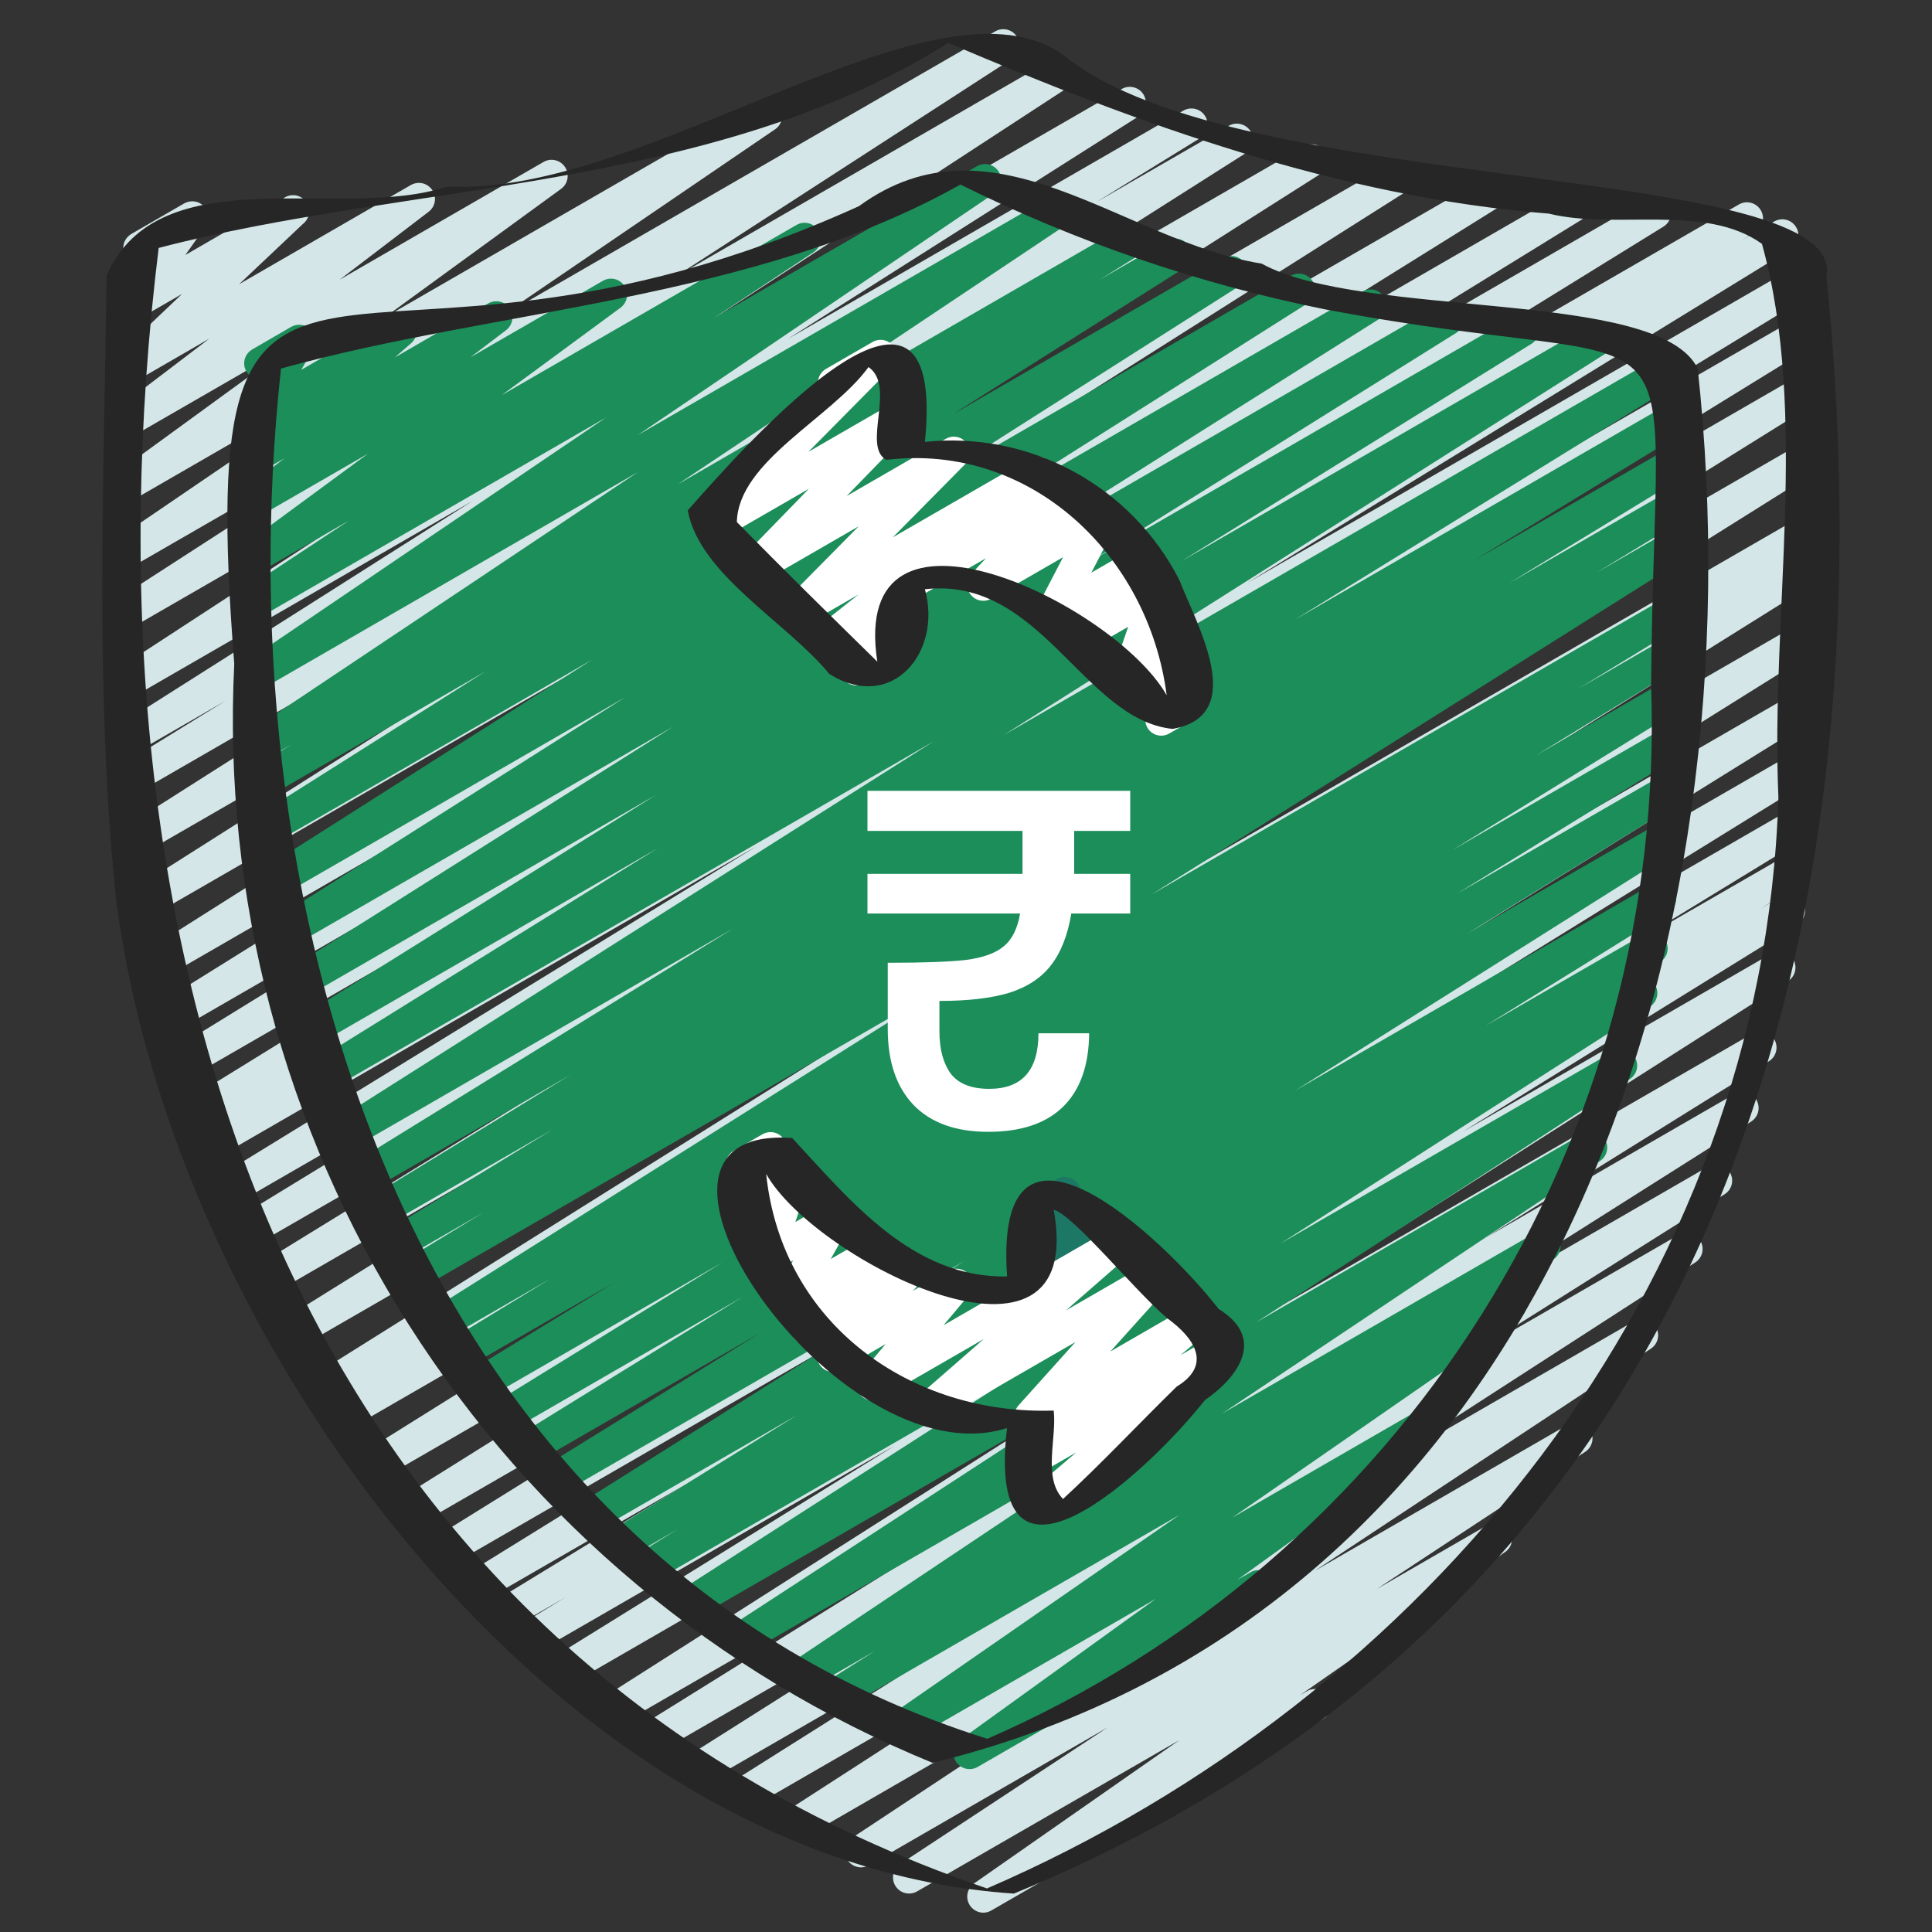 <svg width="48" height="48" viewBox="0 0 48 48" fill="none" xmlns="http://www.w3.org/2000/svg">
<rect x="0" y="0" width="48" height="48" fill="#333333" stroke="none"/>
<path d="M24.43 47.52C24.345 47.52 24.262 47.493 24.194 47.442C24.125 47.392 24.075 47.321 24.049 47.24C24.023 47.159 24.024 47.072 24.052 46.991C24.079 46.91 24.132 46.841 24.202 46.792L29.301 43.233L22.782 46.993C22.692 47.044 22.586 47.057 22.486 47.032C22.386 47.006 22.3 46.942 22.246 46.855C22.192 46.767 22.174 46.662 22.195 46.561C22.217 46.46 22.276 46.371 22.362 46.313L27.525 42.914L21.586 46.343C21.496 46.394 21.39 46.407 21.291 46.381C21.191 46.355 21.105 46.292 21.051 46.204C20.997 46.117 20.978 46.011 21 45.91C21.021 45.81 21.081 45.721 21.166 45.663L29.517 40.143L20.142 45.559C20.052 45.609 19.946 45.623 19.846 45.597C19.746 45.571 19.66 45.507 19.606 45.419C19.552 45.331 19.535 45.225 19.557 45.124C19.579 45.023 19.639 44.935 19.725 44.877L28.219 39.391L18.807 44.825C18.717 44.874 18.611 44.887 18.511 44.861C18.411 44.834 18.326 44.77 18.272 44.681C18.219 44.593 18.202 44.487 18.224 44.387C18.247 44.286 18.308 44.198 18.394 44.141L24.99 39.981L17.71 44.183C17.62 44.235 17.513 44.249 17.412 44.223C17.311 44.197 17.224 44.132 17.17 44.043C17.116 43.954 17.099 43.847 17.122 43.745C17.146 43.644 17.208 43.556 17.296 43.499L26.403 37.739L16.546 43.43C16.455 43.483 16.347 43.497 16.246 43.471C16.144 43.445 16.057 43.38 16.003 43.29C15.949 43.2 15.932 43.093 15.957 42.991C15.981 42.889 16.045 42.8 16.134 42.745L23.158 38.371L15.578 42.747C15.488 42.802 15.379 42.819 15.276 42.794C15.173 42.769 15.084 42.703 15.029 42.613C14.974 42.522 14.957 42.413 14.982 42.31C15.007 42.207 15.072 42.118 15.163 42.063L28.485 33.579L14.32 41.76C14.229 41.808 14.124 41.82 14.025 41.793C13.926 41.765 13.841 41.701 13.788 41.613C13.736 41.524 13.719 41.419 13.741 41.319C13.764 41.219 13.824 41.131 13.91 41.074L22.24 35.911L13.433 40.995C13.342 41.047 13.234 41.061 13.132 41.034C13.031 41.008 12.944 40.942 12.891 40.852C12.837 40.761 12.821 40.654 12.846 40.552C12.871 40.45 12.935 40.362 13.025 40.307L14.065 39.676L12.8 40.406C12.709 40.461 12.6 40.476 12.497 40.45C12.394 40.424 12.306 40.358 12.252 40.267C12.197 40.175 12.182 40.066 12.208 39.964C12.234 39.861 12.3 39.773 12.391 39.718L17.061 36.865L12.108 39.725C12.017 39.773 11.912 39.785 11.813 39.757C11.714 39.73 11.629 39.666 11.576 39.577C11.524 39.489 11.507 39.384 11.529 39.284C11.552 39.184 11.612 39.096 11.698 39.039L22.207 32.536L11.275 38.847C11.184 38.902 11.075 38.918 10.972 38.892C10.869 38.866 10.781 38.801 10.726 38.709C10.672 38.618 10.656 38.51 10.682 38.407C10.707 38.304 10.773 38.215 10.864 38.161L23.414 30.367L10.422 37.868C10.331 37.917 10.225 37.929 10.126 37.902C10.027 37.875 9.941 37.811 9.888 37.722C9.835 37.634 9.818 37.529 9.841 37.428C9.863 37.328 9.924 37.24 10.01 37.183L25.43 27.535L9.52 36.72C9.429 36.769 9.324 36.781 9.224 36.754C9.125 36.727 9.04 36.663 8.987 36.574C8.934 36.486 8.917 36.381 8.939 36.281C8.962 36.18 9.022 36.092 9.108 36.035L25.322 25.896L8.653 35.52C8.562 35.567 8.457 35.577 8.359 35.548C8.261 35.52 8.177 35.455 8.125 35.367C8.074 35.279 8.057 35.175 8.08 35.075C8.103 34.976 8.162 34.889 8.247 34.832L8.266 34.819L8.21 34.852C8.119 34.903 8.012 34.916 7.912 34.89C7.811 34.863 7.725 34.798 7.672 34.709C7.618 34.62 7.601 34.514 7.624 34.413C7.648 34.312 7.71 34.224 7.797 34.167L25.895 22.822L7.396 33.502C7.305 33.555 7.197 33.569 7.096 33.543C6.994 33.517 6.907 33.452 6.853 33.362C6.799 33.272 6.783 33.164 6.807 33.063C6.832 32.961 6.895 32.872 6.984 32.817L24.299 22.031L6.694 32.195C6.603 32.244 6.497 32.257 6.397 32.229C6.297 32.202 6.212 32.137 6.159 32.048C6.107 31.96 6.09 31.854 6.113 31.754C6.136 31.653 6.198 31.565 6.284 31.509L20.4 22.822L6.144 31.05C6.053 31.105 5.944 31.12 5.841 31.094C5.738 31.068 5.65 31.002 5.596 30.911C5.541 30.82 5.526 30.71 5.552 30.608C5.578 30.505 5.644 30.417 5.735 30.362L17.022 23.467L5.692 30.009C5.601 30.059 5.494 30.072 5.394 30.045C5.294 30.018 5.208 29.953 5.155 29.863C5.102 29.774 5.085 29.667 5.109 29.566C5.133 29.465 5.196 29.378 5.283 29.322L18.793 21.028L5.245 28.85C5.2 28.877 5.149 28.895 5.097 28.902C5.045 28.909 4.992 28.906 4.941 28.893C4.839 28.866 4.751 28.8 4.697 28.709C4.643 28.617 4.628 28.508 4.654 28.405C4.681 28.303 4.747 28.215 4.838 28.161L5.225 27.929L4.974 28.073C4.882 28.128 4.773 28.144 4.671 28.118C4.568 28.092 4.479 28.026 4.425 27.935C4.37 27.844 4.354 27.735 4.38 27.632C4.406 27.529 4.472 27.441 4.563 27.386L17.76 19.239L4.59 26.839C4.499 26.894 4.39 26.91 4.287 26.884C4.184 26.858 4.096 26.792 4.042 26.701C3.987 26.61 3.971 26.501 3.997 26.398C4.023 26.295 4.089 26.206 4.18 26.152L15.156 19.388L4.286 25.669C4.195 25.719 4.088 25.732 3.988 25.705C3.888 25.678 3.803 25.613 3.75 25.524C3.696 25.435 3.68 25.329 3.703 25.229C3.726 25.128 3.788 25.04 3.874 24.983L16.458 17.143L3.994 24.341C3.904 24.396 3.795 24.412 3.692 24.387C3.589 24.361 3.5 24.296 3.445 24.205C3.39 24.114 3.374 24.006 3.399 23.902C3.425 23.799 3.49 23.711 3.581 23.656L17.83 14.64L3.729 22.78C3.638 22.83 3.532 22.843 3.432 22.816C3.333 22.789 3.247 22.725 3.194 22.636C3.14 22.548 3.123 22.442 3.146 22.342C3.168 22.241 3.229 22.153 3.315 22.096L16.298 13.856L3.546 21.216C3.455 21.267 3.349 21.28 3.249 21.254C3.148 21.227 3.062 21.163 3.009 21.075C2.955 20.986 2.937 20.88 2.96 20.779C2.983 20.678 3.044 20.59 3.13 20.533L14.65 13.21L3.45 19.677C3.359 19.732 3.25 19.748 3.147 19.722C3.045 19.696 2.956 19.63 2.902 19.539C2.848 19.448 2.832 19.339 2.858 19.236C2.884 19.133 2.95 19.045 3.041 18.99L5.617 17.403L3.427 18.667C3.337 18.717 3.231 18.73 3.131 18.703C3.031 18.676 2.946 18.612 2.892 18.524C2.839 18.435 2.822 18.33 2.844 18.229C2.867 18.128 2.928 18.04 3.014 17.983L11.734 12.451L3.424 17.248C3.334 17.3 3.227 17.316 3.125 17.29C3.024 17.265 2.937 17.2 2.882 17.111C2.827 17.022 2.81 16.916 2.833 16.814C2.856 16.712 2.918 16.623 3.006 16.566L13.821 9.511L3.421 15.511C3.33 15.563 3.224 15.577 3.123 15.551C3.022 15.525 2.936 15.461 2.882 15.372C2.827 15.283 2.81 15.177 2.833 15.076C2.856 14.974 2.917 14.886 3.004 14.829L11.466 9.36L3.424 14C3.334 14.05 3.229 14.064 3.129 14.039C3.03 14.014 2.944 13.951 2.889 13.864C2.835 13.777 2.815 13.672 2.836 13.572C2.856 13.471 2.915 13.382 2.999 13.323L9.959 8.581L3.424 12.353C3.335 12.405 3.23 12.42 3.13 12.396C3.03 12.373 2.943 12.312 2.887 12.226C2.831 12.139 2.81 12.035 2.829 11.934C2.848 11.833 2.905 11.743 2.988 11.683L7.383 8.483L3.424 10.766C3.336 10.815 3.233 10.829 3.135 10.805C3.038 10.781 2.952 10.722 2.897 10.638C2.841 10.554 2.819 10.453 2.835 10.354C2.851 10.254 2.903 10.165 2.982 10.102L5.2 8.414L3.424 9.44C3.339 9.493 3.237 9.511 3.138 9.493C3.04 9.474 2.952 9.419 2.892 9.338C2.833 9.258 2.805 9.158 2.816 9.058C2.826 8.958 2.874 8.866 2.949 8.8L4.522 7.304L3.424 7.938C3.345 7.984 3.252 8.002 3.162 7.988C3.072 7.974 2.989 7.929 2.927 7.862C2.866 7.794 2.829 7.707 2.824 7.616C2.818 7.525 2.844 7.434 2.898 7.36L3.465 6.56H3.461C3.373 6.56 3.288 6.53 3.218 6.477C3.149 6.423 3.099 6.348 3.076 6.264C3.053 6.179 3.059 6.089 3.092 6.008C3.126 5.926 3.185 5.859 3.261 5.814L4.576 5.054C4.655 5.009 4.747 4.992 4.837 5.006C4.928 5.02 5.01 5.064 5.072 5.131C5.133 5.199 5.17 5.285 5.175 5.376C5.181 5.467 5.155 5.558 5.102 5.632L4.606 6.334L7.04 4.929C7.125 4.865 7.232 4.838 7.337 4.853C7.442 4.868 7.536 4.924 7.6 5.009C7.664 5.094 7.691 5.2 7.676 5.305C7.661 5.41 7.605 5.505 7.52 5.569L5.941 7.061L10.213 4.594C10.301 4.546 10.404 4.532 10.502 4.555C10.599 4.579 10.684 4.639 10.74 4.723C10.796 4.806 10.818 4.908 10.802 5.007C10.786 5.106 10.733 5.196 10.654 5.258L8.44 6.948L13.502 4.025C13.591 3.973 13.696 3.957 13.796 3.981C13.896 4.005 13.983 4.066 14.039 4.152C14.095 4.238 14.116 4.342 14.097 4.443C14.079 4.544 14.022 4.634 13.938 4.694L9.545 7.894L18.834 2.534C18.924 2.484 19.029 2.47 19.129 2.495C19.229 2.521 19.315 2.583 19.369 2.67C19.424 2.757 19.443 2.862 19.422 2.963C19.402 3.063 19.343 3.152 19.259 3.211L12.299 7.953L24.735 0.774C24.825 0.725 24.931 0.712 25.03 0.739C25.129 0.765 25.214 0.829 25.267 0.916C25.321 1.004 25.339 1.109 25.317 1.209C25.296 1.309 25.237 1.397 25.152 1.455L16.692 6.93L26.146 1.472C26.236 1.422 26.341 1.409 26.441 1.436C26.54 1.462 26.626 1.525 26.679 1.613C26.733 1.7 26.751 1.805 26.73 1.906C26.708 2.006 26.649 2.095 26.564 2.153L15.75 9.209L27.882 2.204C27.972 2.156 28.077 2.145 28.175 2.172C28.274 2.199 28.358 2.263 28.411 2.35C28.463 2.438 28.481 2.542 28.459 2.642C28.438 2.741 28.379 2.829 28.295 2.887L19.575 8.42L29.396 2.751C29.487 2.697 29.596 2.681 29.699 2.707C29.802 2.733 29.89 2.798 29.945 2.89C29.999 2.981 30.015 3.09 29.989 3.193C29.963 3.296 29.898 3.384 29.806 3.438L27.234 5.023L30.538 3.12C30.629 3.071 30.734 3.059 30.834 3.086C30.933 3.112 31.018 3.176 31.071 3.264C31.124 3.352 31.142 3.457 31.12 3.557C31.098 3.658 31.038 3.746 30.953 3.803L19.43 11.12L32.4 3.634C32.49 3.585 32.596 3.572 32.695 3.599C32.794 3.626 32.879 3.69 32.933 3.778C32.986 3.866 33.003 3.971 32.981 4.071C32.959 4.171 32.9 4.259 32.814 4.317L19.831 12.56L34.48 4.102C34.571 4.053 34.677 4.04 34.776 4.066C34.876 4.093 34.962 4.158 35.015 4.246C35.069 4.334 35.086 4.44 35.063 4.541C35.04 4.641 34.98 4.729 34.894 4.786L20.64 13.808L36.757 4.502C36.848 4.45 36.955 4.435 37.057 4.462C37.158 4.488 37.245 4.553 37.3 4.643C37.353 4.733 37.37 4.84 37.346 4.942C37.321 5.044 37.258 5.132 37.169 5.188L24.589 13.023L38.88 4.774C38.971 4.725 39.077 4.713 39.177 4.74C39.276 4.768 39.361 4.832 39.414 4.921C39.467 5.01 39.484 5.115 39.46 5.216C39.437 5.317 39.376 5.404 39.29 5.461L28.306 12.228L40.911 4.948C40.956 4.921 41.006 4.903 41.058 4.896C41.11 4.888 41.163 4.891 41.214 4.904C41.265 4.917 41.313 4.939 41.355 4.971C41.397 5.002 41.433 5.042 41.46 5.087C41.486 5.132 41.504 5.182 41.512 5.234C41.519 5.286 41.517 5.339 41.504 5.39C41.491 5.441 41.468 5.489 41.437 5.531C41.405 5.573 41.366 5.608 41.321 5.635L28.121 13.785L43.213 5.074C43.304 5.025 43.41 5.013 43.51 5.041C43.609 5.069 43.694 5.134 43.746 5.223C43.799 5.312 43.815 5.418 43.791 5.519C43.767 5.619 43.705 5.706 43.618 5.762L43.263 5.977L44.09 5.497C44.18 5.448 44.287 5.435 44.386 5.463C44.486 5.49 44.571 5.555 44.624 5.643C44.677 5.732 44.693 5.838 44.67 5.938C44.647 6.039 44.586 6.127 44.499 6.183L30.993 14.48L44.575 6.64C44.666 6.591 44.772 6.58 44.871 6.607C44.971 6.635 45.055 6.7 45.108 6.789C45.16 6.877 45.177 6.982 45.154 7.083C45.13 7.183 45.069 7.271 44.983 7.327L33.68 14.227L44.576 7.938C44.667 7.891 44.772 7.879 44.871 7.907C44.969 7.935 45.054 7.999 45.106 8.088C45.159 8.176 45.175 8.28 45.153 8.38C45.13 8.48 45.07 8.568 44.985 8.625L30.88 17.309L44.576 9.401C44.667 9.351 44.773 9.338 44.873 9.365C44.973 9.392 45.059 9.457 45.112 9.545C45.165 9.634 45.182 9.74 45.159 9.841C45.136 9.942 45.074 10.03 44.987 10.086L27.674 20.872L44.576 11.112C44.667 11.063 44.773 11.051 44.872 11.078C44.971 11.105 45.056 11.169 45.109 11.257C45.162 11.346 45.179 11.451 45.157 11.551C45.134 11.652 45.074 11.74 44.988 11.797L26.89 23.143L44.576 12.932C44.667 12.884 44.773 12.873 44.872 12.901C44.97 12.929 45.055 12.994 45.107 13.082C45.159 13.171 45.175 13.276 45.152 13.376C45.129 13.476 45.068 13.563 44.982 13.62L44.644 13.824C44.731 13.794 44.825 13.796 44.911 13.827C44.998 13.858 45.071 13.918 45.118 13.996C45.172 14.086 45.189 14.194 45.164 14.296C45.14 14.398 45.076 14.486 44.987 14.541L28.773 24.681L44.576 15.562C44.667 15.509 44.775 15.495 44.876 15.521C44.978 15.547 45.065 15.612 45.119 15.702C45.173 15.792 45.189 15.899 45.165 16.001C45.14 16.103 45.077 16.192 44.988 16.247L29.565 25.892L44.576 17.226C44.667 17.174 44.774 17.161 44.875 17.187C44.976 17.214 45.062 17.279 45.116 17.369C45.169 17.458 45.186 17.565 45.161 17.667C45.137 17.768 45.075 17.856 44.986 17.912L32.426 25.711L44.56 18.708C44.651 18.66 44.756 18.648 44.855 18.675C44.954 18.703 45.039 18.767 45.092 18.855C45.144 18.944 45.161 19.049 45.139 19.149C45.116 19.249 45.056 19.337 44.97 19.393L34.467 25.891L44.489 20.105C44.58 20.055 44.687 20.042 44.787 20.07C44.887 20.097 44.973 20.162 45.026 20.251C45.079 20.34 45.096 20.447 45.072 20.548C45.048 20.649 44.985 20.737 44.898 20.793L40.224 23.649L44.384 21.249C44.475 21.196 44.583 21.182 44.685 21.208C44.786 21.235 44.873 21.3 44.927 21.39C44.981 21.481 44.997 21.589 44.972 21.692C44.946 21.794 44.881 21.882 44.791 21.937L43.738 22.577L44.246 22.282C44.337 22.231 44.445 22.218 44.545 22.244C44.646 22.271 44.733 22.336 44.786 22.426C44.84 22.515 44.856 22.622 44.832 22.723C44.808 22.825 44.745 22.913 44.657 22.969L36.337 28.121L44 23.697C44.091 23.642 44.2 23.625 44.303 23.65C44.406 23.675 44.495 23.74 44.55 23.831C44.605 23.922 44.621 24.031 44.596 24.134C44.571 24.237 44.506 24.326 44.415 24.381L31.094 32.865L43.538 25.68C43.628 25.628 43.736 25.613 43.838 25.639C43.939 25.666 44.026 25.731 44.08 25.82C44.134 25.91 44.151 26.018 44.126 26.12C44.102 26.222 44.038 26.31 43.95 26.366L36.92 30.744L43.094 27.18C43.184 27.128 43.291 27.114 43.392 27.14C43.493 27.166 43.58 27.231 43.634 27.32C43.688 27.409 43.705 27.516 43.682 27.618C43.658 27.719 43.596 27.808 43.508 27.864L34.41 33.619L42.446 28.979C42.537 28.931 42.642 28.919 42.741 28.946C42.84 28.973 42.925 29.038 42.977 29.125C43.03 29.213 43.048 29.318 43.026 29.418C43.004 29.518 42.944 29.606 42.859 29.663L36.246 33.832L41.71 30.678C41.8 30.629 41.905 30.617 42.004 30.644C42.103 30.67 42.188 30.734 42.242 30.821C42.295 30.909 42.313 31.013 42.292 31.114C42.27 31.214 42.211 31.302 42.126 31.36L33.635 36.846L40.595 32.827C40.685 32.775 40.792 32.76 40.893 32.785C40.994 32.81 41.081 32.874 41.136 32.963C41.191 33.051 41.209 33.158 41.187 33.259C41.164 33.361 41.103 33.45 41.016 33.507L32.664 39.027L38.96 35.392C39.05 35.338 39.158 35.322 39.26 35.346C39.362 35.371 39.451 35.436 39.506 35.525C39.561 35.615 39.579 35.722 39.555 35.825C39.532 35.927 39.469 36.016 39.38 36.073L34.213 39.474L36.973 37.881C37.062 37.831 37.166 37.818 37.265 37.843C37.364 37.868 37.449 37.93 37.504 38.016C37.559 38.102 37.579 38.205 37.559 38.305C37.541 38.406 37.484 38.495 37.402 38.554L32.305 42.112L32.454 42.026C32.499 41.997 32.55 41.977 32.603 41.968C32.657 41.96 32.711 41.962 32.763 41.975C32.816 41.987 32.865 42.011 32.908 42.043C32.951 42.075 32.987 42.116 33.014 42.163C33.041 42.21 33.059 42.261 33.065 42.315C33.072 42.368 33.067 42.423 33.052 42.475C33.037 42.526 33.012 42.575 32.978 42.616C32.944 42.658 32.901 42.693 32.854 42.718L24.63 47.465C24.57 47.501 24.501 47.52 24.43 47.52Z" fill="#D4E6E7"/>
<path d="M24.087 43.953C24.003 43.953 23.921 43.926 23.852 43.876C23.784 43.826 23.733 43.756 23.707 43.675C23.681 43.595 23.682 43.509 23.708 43.428C23.734 43.348 23.785 43.278 23.854 43.229L28.72 39.72L22.599 43.254C22.51 43.303 22.405 43.317 22.306 43.292C22.207 43.267 22.121 43.205 22.066 43.119C22.012 43.032 21.992 42.928 22.011 42.828C22.031 42.728 22.088 42.639 22.171 42.579L29.306 37.636L21.04 42.406C20.995 42.434 20.945 42.452 20.893 42.459C20.841 42.468 20.788 42.465 20.737 42.453C20.686 42.44 20.638 42.417 20.596 42.386C20.553 42.355 20.518 42.316 20.49 42.271C20.463 42.226 20.445 42.176 20.437 42.124C20.429 42.072 20.432 42.019 20.444 41.968C20.457 41.917 20.479 41.869 20.51 41.827C20.541 41.785 20.581 41.749 20.626 41.721L21.731 41.022L20.175 41.92C20.085 41.97 19.98 41.984 19.88 41.958C19.78 41.933 19.694 41.87 19.64 41.782C19.586 41.695 19.567 41.59 19.588 41.489C19.609 41.389 19.668 41.3 19.753 41.242L29.138 34.972L18.681 41.01C18.59 41.063 18.483 41.078 18.382 41.052C18.281 41.027 18.193 40.963 18.139 40.874C18.084 40.785 18.067 40.678 18.09 40.576C18.113 40.474 18.175 40.386 18.262 40.329L27.552 34.28L17.42 40.129C17.33 40.177 17.225 40.189 17.126 40.162C17.027 40.135 16.943 40.071 16.89 39.984C16.836 39.897 16.819 39.792 16.84 39.692C16.861 39.592 16.921 39.504 17.005 39.446L26.181 33.559L16.314 39.255C16.224 39.306 16.116 39.32 16.015 39.293C15.915 39.267 15.828 39.201 15.775 39.112C15.721 39.022 15.705 38.916 15.729 38.814C15.753 38.713 15.816 38.624 15.904 38.569L16.836 37.994L15.642 38.684C15.551 38.734 15.444 38.747 15.344 38.72C15.244 38.693 15.159 38.628 15.106 38.539C15.052 38.45 15.036 38.344 15.059 38.244C15.082 38.143 15.144 38.055 15.23 37.998L19.806 35.157L14.896 37.992C14.806 38.04 14.7 38.052 14.601 38.025C14.502 37.998 14.418 37.934 14.365 37.846C14.312 37.758 14.295 37.653 14.317 37.553C14.339 37.453 14.398 37.365 14.483 37.308L23.962 31.329L13.991 37.084C13.901 37.131 13.796 37.142 13.697 37.114C13.599 37.086 13.515 37.022 13.463 36.934C13.411 36.847 13.394 36.742 13.416 36.643C13.438 36.543 13.497 36.456 13.582 36.398L18.872 33.126L13.313 36.335C13.222 36.386 13.115 36.4 13.014 36.373C12.913 36.346 12.827 36.281 12.773 36.192C12.72 36.102 12.703 35.995 12.727 35.894C12.752 35.793 12.814 35.705 12.902 35.649L18.45 32.222L12.662 35.563C12.572 35.614 12.464 35.628 12.363 35.601C12.263 35.575 12.176 35.509 12.123 35.42C12.069 35.33 12.053 35.224 12.077 35.122C12.101 35.021 12.164 34.932 12.252 34.877L17.949 31.364L12.045 34.772C11.954 34.826 11.845 34.842 11.742 34.816C11.639 34.789 11.551 34.724 11.496 34.632C11.442 34.541 11.426 34.432 11.453 34.329C11.479 34.226 11.545 34.138 11.636 34.084L15.252 31.869L11.505 34.029C11.414 34.079 11.307 34.092 11.207 34.065C11.106 34.038 11.021 33.972 10.967 33.883C10.914 33.794 10.898 33.687 10.922 33.586C10.946 33.485 11.008 33.397 11.096 33.342L13.68 31.768L11.012 33.308C10.921 33.363 10.812 33.379 10.709 33.354C10.606 33.328 10.518 33.263 10.463 33.172C10.408 33.081 10.391 32.973 10.417 32.87C10.442 32.767 10.508 32.678 10.598 32.623L23.782 24.32L10.279 32.114C10.188 32.166 10.08 32.18 9.979 32.154C9.877 32.127 9.791 32.061 9.737 31.971C9.684 31.881 9.668 31.773 9.693 31.671C9.718 31.569 9.782 31.481 9.871 31.426L12.015 30.121L9.855 31.366C9.764 31.416 9.657 31.429 9.557 31.401C9.457 31.374 9.371 31.309 9.318 31.22C9.265 31.131 9.248 31.024 9.272 30.923C9.296 30.822 9.359 30.734 9.446 30.678L13.736 28.058L9.434 30.538C9.342 30.593 9.233 30.608 9.13 30.582C9.028 30.556 8.939 30.49 8.885 30.399C8.831 30.308 8.815 30.198 8.841 30.096C8.868 29.993 8.934 29.904 9.025 29.85L14.168 26.707L9.03 29.68C8.938 29.734 8.829 29.75 8.727 29.724C8.624 29.698 8.535 29.633 8.481 29.541C8.426 29.45 8.41 29.341 8.436 29.238C8.462 29.136 8.528 29.047 8.619 28.993L18.219 23.067L8.582 28.63C8.492 28.679 8.386 28.692 8.287 28.665C8.188 28.638 8.103 28.574 8.05 28.486C7.997 28.398 7.979 28.293 8.001 28.193C8.023 28.093 8.083 28.005 8.168 27.947L23.2 18.417L8.04 27.169C7.949 27.219 7.843 27.232 7.743 27.204C7.643 27.178 7.557 27.113 7.504 27.024C7.451 26.935 7.434 26.829 7.457 26.728C7.481 26.628 7.542 26.54 7.629 26.483L16.349 21.069L7.698 26.066C7.607 26.115 7.501 26.127 7.402 26.1C7.302 26.073 7.217 26.008 7.164 25.92C7.111 25.832 7.094 25.727 7.117 25.626C7.139 25.526 7.2 25.438 7.286 25.381L16.299 19.749L7.386 24.893C7.296 24.942 7.191 24.954 7.092 24.926C6.993 24.899 6.908 24.835 6.855 24.747C6.802 24.66 6.785 24.555 6.807 24.455C6.829 24.355 6.889 24.267 6.974 24.209L16.734 18.049L7.108 23.605C7.063 23.632 7.013 23.65 6.961 23.658C6.909 23.666 6.856 23.663 6.805 23.651C6.754 23.638 6.706 23.616 6.664 23.585C6.621 23.554 6.586 23.515 6.558 23.47C6.531 23.425 6.513 23.375 6.505 23.323C6.497 23.271 6.5 23.218 6.512 23.167C6.525 23.116 6.547 23.068 6.578 23.025C6.609 22.983 6.649 22.947 6.694 22.92L15.538 17.32L6.892 22.312C6.801 22.364 6.694 22.378 6.593 22.352C6.492 22.326 6.405 22.261 6.351 22.172C6.297 22.083 6.28 21.976 6.304 21.874C6.327 21.773 6.39 21.684 6.478 21.628L14.718 16.386L6.738 20.992C6.647 21.044 6.54 21.058 6.439 21.032C6.338 21.006 6.251 20.941 6.197 20.852C6.143 20.763 6.126 20.656 6.149 20.554C6.173 20.453 6.235 20.364 6.323 20.308L12.07 16.677L6.655 19.802C6.565 19.851 6.459 19.862 6.36 19.835C6.261 19.808 6.176 19.743 6.124 19.655C6.071 19.567 6.054 19.462 6.077 19.362C6.099 19.261 6.159 19.174 6.245 19.117L7.254 18.488L6.631 18.848C6.541 18.899 6.435 18.913 6.335 18.888C6.235 18.862 6.148 18.799 6.094 18.711C6.039 18.623 6.021 18.518 6.042 18.417C6.064 18.315 6.124 18.227 6.21 18.169L15.85 11.728L6.624 17.054C6.534 17.103 6.43 17.116 6.331 17.091C6.232 17.065 6.147 17.002 6.093 16.916C6.039 16.829 6.019 16.726 6.039 16.625C6.059 16.525 6.117 16.437 6.2 16.378L15.062 10.37L6.624 15.242C6.534 15.293 6.428 15.306 6.328 15.28C6.229 15.255 6.143 15.191 6.088 15.103C6.034 15.016 6.016 14.911 6.038 14.81C6.059 14.709 6.119 14.62 6.204 14.562L8.672 12.932L6.624 14.114C6.536 14.164 6.432 14.178 6.333 14.154C6.235 14.13 6.149 14.069 6.094 13.984C6.038 13.899 6.017 13.797 6.034 13.697C6.052 13.597 6.106 13.508 6.187 13.446L9.14 11.273L6.624 12.725C6.536 12.775 6.432 12.79 6.334 12.766C6.235 12.743 6.149 12.683 6.093 12.598C6.037 12.514 6.015 12.412 6.032 12.312C6.048 12.212 6.102 12.122 6.182 12.06L7.066 11.388L6.624 11.643C6.538 11.693 6.437 11.708 6.34 11.687C6.243 11.666 6.157 11.609 6.099 11.528C6.042 11.448 6.016 11.348 6.028 11.25C6.039 11.151 6.087 11.06 6.162 10.995L6.58 10.631C6.503 10.664 6.418 10.671 6.337 10.653C6.255 10.634 6.182 10.591 6.126 10.529C6.071 10.467 6.036 10.389 6.027 10.306C6.018 10.223 6.035 10.139 6.076 10.066L6.436 9.426C6.351 9.42 6.27 9.386 6.205 9.331C6.141 9.275 6.095 9.2 6.076 9.117C6.057 9.033 6.065 8.946 6.1 8.868C6.134 8.79 6.192 8.724 6.266 8.682L7.232 8.122C7.308 8.078 7.396 8.06 7.483 8.071C7.57 8.082 7.651 8.122 7.713 8.183C7.776 8.245 7.816 8.325 7.828 8.412C7.84 8.499 7.824 8.587 7.781 8.664L7.486 9.188L9.752 7.88C9.838 7.831 9.939 7.815 10.036 7.836C10.133 7.857 10.218 7.914 10.276 7.994C10.334 8.075 10.359 8.174 10.348 8.272C10.337 8.371 10.29 8.462 10.215 8.527L9.811 8.88L12.131 7.538C12.219 7.487 12.323 7.472 12.422 7.495C12.521 7.518 12.607 7.578 12.664 7.662C12.721 7.747 12.743 7.85 12.726 7.951C12.709 8.051 12.655 8.141 12.574 8.203L11.686 8.878L14.984 6.974C15.072 6.924 15.176 6.91 15.275 6.934C15.373 6.958 15.459 7.019 15.514 7.104C15.57 7.188 15.591 7.291 15.574 7.391C15.556 7.491 15.502 7.58 15.421 7.642L12.466 9.817L19.789 5.589C19.879 5.537 19.986 5.521 20.087 5.547C20.188 5.572 20.275 5.636 20.33 5.724C20.384 5.813 20.402 5.919 20.38 6.021C20.358 6.122 20.297 6.211 20.21 6.269L17.748 7.896L24.275 4.128C24.365 4.077 24.471 4.062 24.571 4.088C24.671 4.113 24.758 4.176 24.812 4.263C24.867 4.351 24.886 4.456 24.865 4.557C24.844 4.658 24.784 4.747 24.699 4.806L15.84 10.813L26.054 4.917C26.143 4.868 26.248 4.855 26.347 4.881C26.446 4.907 26.531 4.97 26.585 5.057C26.639 5.143 26.658 5.248 26.637 5.348C26.617 5.448 26.559 5.536 26.475 5.595L16.835 12.035L27.926 5.63C28.017 5.575 28.126 5.559 28.229 5.585C28.331 5.61 28.42 5.676 28.474 5.767C28.529 5.858 28.545 5.967 28.519 6.07C28.493 6.173 28.428 6.261 28.337 6.316L27.31 6.956L28.99 5.986C29.081 5.931 29.19 5.914 29.293 5.939C29.396 5.965 29.485 6.03 29.54 6.121C29.595 6.212 29.612 6.32 29.586 6.424C29.561 6.527 29.496 6.615 29.405 6.67L23.669 10.294L30.396 6.411C30.486 6.361 30.593 6.347 30.693 6.373C30.793 6.4 30.879 6.464 30.933 6.553C30.987 6.641 31.004 6.747 30.981 6.848C30.959 6.949 30.898 7.037 30.811 7.094L22.567 12.338L32.08 6.848C32.17 6.798 32.277 6.785 32.376 6.812C32.476 6.839 32.562 6.903 32.615 6.991C32.668 7.08 32.686 7.185 32.663 7.286C32.64 7.387 32.58 7.475 32.494 7.532L23.651 13.132L33.854 7.24C33.944 7.19 34.05 7.177 34.15 7.204C34.25 7.231 34.335 7.295 34.389 7.383C34.442 7.472 34.459 7.577 34.437 7.678C34.414 7.779 34.353 7.867 34.267 7.924L24.507 14.084L35.764 7.587C35.855 7.535 35.963 7.52 36.064 7.546C36.166 7.573 36.253 7.638 36.307 7.728C36.361 7.817 36.377 7.925 36.353 8.027C36.328 8.129 36.265 8.217 36.176 8.273L27.163 13.904L37.643 7.853C37.734 7.802 37.841 7.788 37.942 7.815C38.043 7.841 38.129 7.906 38.183 7.996C38.236 8.085 38.253 8.192 38.229 8.294C38.205 8.395 38.142 8.483 38.054 8.539L29.349 13.944L39.548 8.055C39.639 8.005 39.745 7.993 39.844 8.019C39.944 8.046 40.03 8.11 40.083 8.199C40.136 8.287 40.154 8.393 40.131 8.493C40.108 8.594 40.048 8.682 39.962 8.739L24.926 18.27L41.36 8.782C41.451 8.731 41.558 8.717 41.659 8.744C41.76 8.771 41.846 8.836 41.9 8.926C41.953 9.015 41.97 9.122 41.946 9.223C41.921 9.325 41.858 9.413 41.77 9.469L32.17 15.396L41.376 10.08C41.467 10.031 41.573 10.02 41.672 10.047C41.771 10.075 41.856 10.14 41.908 10.229C41.961 10.317 41.977 10.422 41.954 10.523C41.931 10.623 41.87 10.711 41.784 10.767L36.64 13.914L41.378 11.179C41.469 11.131 41.575 11.119 41.674 11.147C41.774 11.174 41.858 11.239 41.911 11.328C41.963 11.416 41.98 11.522 41.957 11.622C41.934 11.722 41.873 11.81 41.786 11.866L37.493 14.489L41.378 12.249C41.469 12.201 41.575 12.191 41.673 12.219C41.771 12.247 41.855 12.312 41.907 12.4C41.959 12.488 41.976 12.592 41.953 12.692C41.931 12.792 41.871 12.879 41.786 12.936L39.656 14.233L41.378 13.239C41.469 13.191 41.574 13.179 41.673 13.206C41.772 13.233 41.856 13.297 41.909 13.385C41.962 13.473 41.98 13.578 41.958 13.678C41.936 13.778 41.876 13.866 41.791 13.923L28.599 22.23L41.376 14.853C41.467 14.801 41.575 14.787 41.676 14.814C41.778 14.84 41.865 14.906 41.918 14.996C41.972 15.086 41.987 15.194 41.962 15.296C41.937 15.398 41.873 15.486 41.784 15.541L39.213 17.111L41.373 15.862C41.464 15.81 41.572 15.796 41.673 15.823C41.775 15.85 41.861 15.916 41.915 16.006C41.968 16.096 41.984 16.204 41.959 16.305C41.934 16.407 41.87 16.495 41.781 16.55L38.164 18.766L41.373 16.914C41.464 16.865 41.57 16.853 41.669 16.88C41.769 16.908 41.854 16.972 41.907 17.061C41.96 17.15 41.976 17.255 41.953 17.356C41.93 17.456 41.869 17.544 41.782 17.601L36.086 21.12L41.37 18.069C41.461 18.017 41.569 18.004 41.669 18.031C41.77 18.057 41.856 18.122 41.91 18.212C41.964 18.302 41.98 18.408 41.956 18.51C41.932 18.611 41.869 18.699 41.781 18.755L36.214 22.195L41.334 19.239C41.425 19.191 41.531 19.179 41.63 19.206C41.729 19.234 41.813 19.298 41.866 19.387C41.919 19.475 41.936 19.58 41.913 19.68C41.891 19.78 41.83 19.868 41.745 19.925L36.459 23.194L41.247 20.43C41.338 20.38 41.445 20.366 41.545 20.393C41.645 20.419 41.732 20.484 41.785 20.573C41.839 20.662 41.856 20.768 41.832 20.869C41.809 20.971 41.747 21.059 41.66 21.115L32.186 27.091L41.05 21.971C41.141 21.921 41.248 21.908 41.348 21.935C41.447 21.962 41.533 22.027 41.586 22.116C41.64 22.204 41.656 22.311 41.633 22.411C41.61 22.512 41.548 22.6 41.462 22.657L36.907 25.485L40.827 23.221C40.918 23.166 41.027 23.151 41.13 23.177C41.233 23.203 41.321 23.268 41.376 23.36C41.43 23.451 41.446 23.56 41.42 23.663C41.394 23.765 41.328 23.854 41.237 23.908L40.277 24.499L40.581 24.324C40.671 24.273 40.778 24.26 40.878 24.286C40.978 24.313 41.064 24.377 41.118 24.465C41.172 24.554 41.189 24.66 41.166 24.761C41.144 24.862 41.083 24.95 40.996 25.007L31.818 30.893L40.08 26.125C40.17 26.074 40.276 26.061 40.376 26.087C40.476 26.113 40.562 26.177 40.616 26.265C40.67 26.353 40.688 26.459 40.666 26.559C40.644 26.66 40.583 26.749 40.498 26.806L31.21 32.853L39.326 28.167C39.416 28.114 39.524 28.098 39.625 28.122C39.727 28.147 39.815 28.211 39.87 28.3C39.926 28.389 39.944 28.496 39.921 28.598C39.898 28.7 39.837 28.789 39.749 28.846L30.361 35.12L38.181 30.606C38.271 30.557 38.377 30.544 38.477 30.57C38.577 30.597 38.662 30.662 38.716 30.75C38.769 30.838 38.786 30.944 38.764 31.044C38.741 31.145 38.681 31.233 38.594 31.29L37.381 32.059C37.472 32.025 37.573 32.025 37.664 32.06C37.755 32.095 37.831 32.162 37.876 32.249C37.921 32.335 37.933 32.435 37.909 32.53C37.886 32.625 37.828 32.708 37.748 32.763L30.611 37.708L35.171 35.074C35.26 35.025 35.364 35.011 35.463 35.035C35.562 35.059 35.647 35.121 35.703 35.206C35.758 35.291 35.779 35.395 35.76 35.495C35.742 35.595 35.687 35.684 35.605 35.745L30.739 39.253L31.054 39.071C31.099 39.042 31.15 39.023 31.203 39.014C31.256 39.005 31.311 39.007 31.363 39.02C31.416 39.033 31.465 39.056 31.508 39.089C31.551 39.121 31.587 39.162 31.614 39.209C31.642 39.255 31.659 39.307 31.665 39.361C31.672 39.414 31.667 39.468 31.652 39.52C31.637 39.572 31.612 39.62 31.578 39.662C31.544 39.704 31.501 39.738 31.454 39.763L24.286 43.901C24.225 43.936 24.157 43.953 24.087 43.953Z" fill="#1C8E5A"/>
<path d="M28.851 18.278C28.765 18.278 28.68 18.25 28.611 18.198C28.548 18.15 28.501 18.084 28.476 18.009C28.45 17.935 28.447 17.854 28.467 17.778L28.676 16.987L28.187 17.27C28.116 17.311 28.035 17.329 27.953 17.322C27.871 17.315 27.794 17.284 27.731 17.231C27.668 17.179 27.622 17.109 27.601 17.03C27.579 16.951 27.582 16.867 27.61 16.79L28.029 15.573L27.048 16.139C26.967 16.186 26.872 16.202 26.78 16.186C26.688 16.17 26.604 16.122 26.544 16.05C26.483 15.979 26.45 15.889 26.449 15.795C26.449 15.702 26.481 15.611 26.54 15.539L26.626 15.433L26.326 15.607C26.251 15.649 26.164 15.667 26.078 15.656C25.992 15.646 25.913 15.608 25.85 15.549C25.788 15.489 25.746 15.411 25.732 15.325C25.718 15.24 25.732 15.153 25.771 15.076L26.411 13.844L24.63 14.872C24.547 14.92 24.45 14.937 24.356 14.919C24.261 14.901 24.177 14.85 24.117 14.775C24.057 14.7 24.026 14.606 24.03 14.51C24.034 14.414 24.072 14.323 24.138 14.253L24.496 13.869L22.998 14.733C22.953 14.762 22.902 14.781 22.849 14.79C22.796 14.799 22.741 14.797 22.689 14.784C22.636 14.771 22.587 14.748 22.544 14.715C22.501 14.683 22.465 14.642 22.438 14.595C22.41 14.549 22.393 14.497 22.387 14.444C22.38 14.39 22.385 14.336 22.4 14.284C22.415 14.232 22.44 14.184 22.474 14.142C22.508 14.1 22.551 14.066 22.598 14.041L26.406 11.84C26.489 11.793 26.587 11.776 26.68 11.794C26.774 11.812 26.859 11.863 26.918 11.938C26.978 12.013 27.009 12.106 27.005 12.202C27.002 12.297 26.964 12.388 26.899 12.459L26.542 12.842L27.2 12.466C27.275 12.424 27.362 12.406 27.447 12.416C27.533 12.427 27.613 12.465 27.675 12.524C27.738 12.584 27.779 12.662 27.793 12.748C27.808 12.833 27.794 12.92 27.754 12.997L27.114 14.228L28.154 13.628C28.236 13.582 28.33 13.565 28.422 13.581C28.515 13.598 28.598 13.646 28.659 13.717C28.719 13.788 28.752 13.879 28.753 13.972C28.754 14.066 28.722 14.157 28.662 14.229L28.574 14.338C28.644 14.302 28.724 14.288 28.803 14.297C28.882 14.307 28.956 14.34 29.017 14.392C29.076 14.444 29.12 14.513 29.141 14.589C29.162 14.666 29.159 14.747 29.134 14.822L28.714 16.039L29.108 15.812C29.176 15.773 29.255 15.755 29.334 15.76C29.412 15.765 29.488 15.793 29.55 15.841C29.613 15.889 29.66 15.954 29.686 16.029C29.711 16.103 29.714 16.184 29.694 16.26L29.48 17.074C29.573 17.052 29.671 17.065 29.756 17.109C29.841 17.154 29.907 17.227 29.942 17.317C29.977 17.406 29.98 17.505 29.948 17.595C29.916 17.686 29.853 17.762 29.77 17.81L29.05 18.223C28.99 18.259 28.921 18.277 28.851 18.278Z" fill="white"/>
<path d="M21.28 17.03C21.209 17.03 21.139 17.012 21.078 16.976C21.016 16.939 20.965 16.888 20.931 16.826C20.896 16.764 20.878 16.693 20.88 16.622C20.881 16.551 20.902 16.482 20.939 16.421L21.207 15.984L20.739 16.254C20.652 16.304 20.548 16.32 20.45 16.298C20.351 16.276 20.265 16.217 20.208 16.133C20.151 16.05 20.128 15.948 20.143 15.848C20.158 15.748 20.21 15.657 20.29 15.594L21.33 14.77L20.016 15.528C19.932 15.576 19.834 15.593 19.739 15.574C19.644 15.555 19.559 15.503 19.5 15.426C19.441 15.35 19.411 15.254 19.417 15.158C19.423 15.061 19.463 14.97 19.531 14.901L21.335 13.075L18.943 14.456C18.86 14.504 18.761 14.521 18.667 14.502C18.572 14.484 18.487 14.432 18.428 14.356C18.369 14.28 18.339 14.184 18.344 14.088C18.349 13.992 18.389 13.9 18.456 13.831L20.096 12.144L17.909 13.406C17.825 13.455 17.726 13.471 17.631 13.452C17.537 13.434 17.452 13.381 17.392 13.305C17.333 13.228 17.304 13.133 17.31 13.036C17.316 12.939 17.356 12.848 17.424 12.779L20.409 9.76C20.373 9.715 20.347 9.663 20.334 9.607C20.32 9.551 20.318 9.493 20.329 9.437C20.34 9.38 20.362 9.327 20.396 9.28C20.429 9.233 20.472 9.194 20.522 9.165L21.68 8.496C21.764 8.448 21.862 8.432 21.957 8.451C22.051 8.47 22.136 8.523 22.195 8.599C22.254 8.676 22.283 8.771 22.277 8.867C22.272 8.963 22.231 9.054 22.164 9.123L20.084 11.226L22.187 10.012C22.271 9.964 22.369 9.947 22.464 9.966C22.558 9.984 22.643 10.036 22.703 10.113C22.762 10.189 22.792 10.284 22.787 10.38C22.781 10.476 22.741 10.568 22.674 10.637L21.034 12.324L23.507 10.897C23.591 10.852 23.688 10.838 23.781 10.858C23.874 10.878 23.956 10.931 24.014 11.006C24.072 11.082 24.101 11.175 24.096 11.27C24.091 11.365 24.052 11.455 23.987 11.524L22.182 13.35L25.575 11.393C25.663 11.343 25.765 11.328 25.863 11.351C25.962 11.373 26.047 11.432 26.104 11.515C26.161 11.598 26.184 11.7 26.169 11.799C26.154 11.899 26.102 11.989 26.024 12.052L22.73 14.674C22.76 14.734 22.774 14.801 22.77 14.868C22.767 14.936 22.747 15.001 22.712 15.058L22.38 15.598C22.467 15.6 22.552 15.63 22.62 15.685C22.689 15.739 22.738 15.814 22.759 15.899C22.781 15.983 22.775 16.073 22.741 16.153C22.707 16.234 22.648 16.301 22.572 16.345L21.478 16.977C21.418 17.012 21.349 17.03 21.28 17.03Z" fill="white"/>
<path d="M25.624 31.693C25.556 31.693 25.489 31.675 25.43 31.642C25.37 31.609 25.32 31.561 25.284 31.503C25.248 31.445 25.228 31.379 25.225 31.311C25.222 31.243 25.236 31.175 25.266 31.114L25.57 30.508C25.488 30.495 25.413 30.456 25.354 30.398C25.295 30.34 25.256 30.266 25.241 30.185C25.226 30.103 25.237 30.02 25.272 29.945C25.306 29.87 25.364 29.808 25.435 29.766L26.25 29.297C26.324 29.253 26.411 29.234 26.497 29.244C26.583 29.253 26.664 29.29 26.727 29.35C26.79 29.409 26.832 29.487 26.847 29.572C26.862 29.657 26.849 29.745 26.81 29.822L26.581 30.28L27.097 29.982C27.142 29.953 27.193 29.934 27.247 29.925C27.3 29.916 27.354 29.919 27.407 29.931C27.459 29.944 27.508 29.968 27.551 30C27.595 30.032 27.631 30.073 27.658 30.12C27.685 30.166 27.702 30.218 27.709 30.272C27.715 30.325 27.711 30.38 27.696 30.431C27.68 30.483 27.655 30.531 27.621 30.573C27.587 30.615 27.545 30.649 27.497 30.674L25.824 31.639C25.763 31.674 25.694 31.693 25.624 31.693Z" fill="#1D7765"/>
<path d="M25.808 37.801C25.726 37.801 25.646 37.776 25.579 37.729C25.512 37.682 25.461 37.615 25.433 37.539C25.405 37.462 25.401 37.378 25.422 37.299C25.443 37.22 25.487 37.149 25.55 37.096L26.739 36.085L25.814 36.618C25.728 36.669 25.626 36.685 25.528 36.663C25.43 36.642 25.344 36.585 25.286 36.503C25.229 36.421 25.204 36.32 25.217 36.221C25.23 36.122 25.279 36.031 25.356 35.967L26.043 35.388L25.803 35.528C25.721 35.575 25.625 35.591 25.531 35.574C25.438 35.556 25.354 35.507 25.294 35.433C25.235 35.359 25.203 35.267 25.205 35.172C25.207 35.077 25.243 34.986 25.306 34.915L26.72 33.342L23.305 35.312C23.219 35.361 23.117 35.377 23.02 35.356C22.924 35.335 22.838 35.278 22.78 35.197C22.723 35.117 22.697 35.017 22.709 34.919C22.72 34.82 22.768 34.73 22.842 34.664L24.442 33.268L21.882 34.744C21.801 34.791 21.706 34.807 21.614 34.79C21.522 34.774 21.438 34.726 21.378 34.654C21.318 34.582 21.285 34.492 21.284 34.398C21.284 34.305 21.316 34.214 21.376 34.142L22.002 33.393L20.898 34.033C20.816 34.081 20.719 34.097 20.626 34.08C20.532 34.063 20.448 34.013 20.388 33.939C20.328 33.865 20.296 33.772 20.299 33.677C20.301 33.582 20.337 33.491 20.4 33.42L20.65 33.14L20.262 33.364C20.179 33.411 20.083 33.428 19.99 33.41C19.897 33.393 19.813 33.343 19.753 33.27C19.693 33.197 19.661 33.104 19.663 33.01C19.665 32.915 19.7 32.824 19.762 32.753L19.838 32.667L19.793 32.693C19.717 32.737 19.629 32.754 19.543 32.743C19.456 32.732 19.375 32.693 19.313 32.632C19.251 32.571 19.21 32.491 19.197 32.405C19.184 32.318 19.2 32.23 19.242 32.154L19.705 31.315L19.231 31.587C19.161 31.628 19.08 31.646 18.999 31.64C18.918 31.633 18.841 31.602 18.778 31.55C18.715 31.499 18.669 31.43 18.647 31.352C18.624 31.274 18.626 31.191 18.652 31.114L19.016 30.037L18.776 30.176C18.703 30.218 18.619 30.236 18.535 30.227C18.452 30.218 18.373 30.184 18.31 30.128C18.248 30.072 18.204 29.997 18.186 29.915C18.168 29.833 18.176 29.748 18.21 29.671L18.355 29.334C18.274 29.32 18.2 29.281 18.142 29.223C18.084 29.165 18.046 29.091 18.031 29.01C18.017 28.929 18.028 28.846 18.063 28.772C18.097 28.698 18.154 28.636 18.225 28.595L18.945 28.18C19.018 28.138 19.102 28.12 19.185 28.129C19.269 28.138 19.348 28.173 19.41 28.229C19.473 28.285 19.517 28.359 19.535 28.441C19.553 28.523 19.545 28.609 19.511 28.686L19.431 28.877L19.54 28.814C19.61 28.774 19.691 28.756 19.772 28.763C19.853 28.77 19.93 28.801 19.992 28.852C20.055 28.903 20.101 28.973 20.123 29.05C20.146 29.128 20.144 29.211 20.118 29.288L19.76 30.361L20.555 29.902C20.631 29.859 20.719 29.841 20.805 29.852C20.892 29.863 20.973 29.901 21.035 29.962C21.098 30.024 21.139 30.104 21.152 30.191C21.165 30.277 21.149 30.366 21.106 30.442L20.64 31.28L21.585 30.734C21.667 30.686 21.764 30.669 21.857 30.687C21.951 30.704 22.035 30.753 22.095 30.827C22.155 30.901 22.187 30.993 22.185 31.088C22.183 31.183 22.147 31.275 22.084 31.346L22.004 31.432L22.416 31.2C22.498 31.153 22.595 31.136 22.689 31.153C22.782 31.17 22.866 31.22 22.926 31.294C22.986 31.368 23.018 31.461 23.016 31.556C23.014 31.651 22.978 31.742 22.914 31.813L22.664 32.092L23.562 31.575C23.643 31.528 23.738 31.511 23.831 31.527C23.923 31.543 24.007 31.592 24.067 31.663C24.128 31.735 24.161 31.826 24.161 31.92C24.162 32.014 24.129 32.105 24.069 32.177L23.443 32.925L27.622 30.512C27.708 30.464 27.809 30.449 27.905 30.47C28.002 30.491 28.087 30.548 28.144 30.628C28.202 30.708 28.227 30.807 28.216 30.905C28.205 31.003 28.159 31.094 28.085 31.159L26.485 32.556L28.504 31.39C28.586 31.343 28.683 31.326 28.777 31.344C28.87 31.361 28.955 31.411 29.015 31.485C29.075 31.559 29.106 31.652 29.104 31.747C29.101 31.842 29.065 31.933 29.002 32.004L27.586 33.578L29.555 32.441C29.642 32.391 29.744 32.375 29.842 32.396C29.94 32.417 30.026 32.475 30.083 32.557C30.141 32.639 30.166 32.739 30.153 32.838C30.14 32.938 30.09 33.029 30.014 33.093L29.327 33.67L30.169 33.186C30.255 33.137 30.356 33.123 30.453 33.145C30.549 33.167 30.634 33.224 30.691 33.304C30.748 33.385 30.773 33.484 30.761 33.583C30.75 33.681 30.702 33.771 30.627 33.836L28.333 35.786C28.37 35.816 28.401 35.852 28.424 35.894C28.477 35.986 28.492 36.095 28.464 36.197C28.437 36.3 28.37 36.387 28.278 36.44L26.008 37.747C25.947 37.782 25.878 37.801 25.808 37.801Z" fill="white"/>
<path d="M20.606 16.746C22.159 17.713 23.414 16.21 22.979 14.639C25.859 14.313 26.918 17.877 29.132 18.11C31.034 17.773 29.73 15.516 29.3 14.409C28.716 13.266 27.799 12.326 26.672 11.714C25.544 11.102 24.257 10.845 22.98 10.978C23.54 5.355 18.506 11.074 17.086 12.681C17.382 14.283 19.547 15.456 20.606 16.746ZM18.307 12.97C18.342 11.457 20.663 10.379 21.578 9.12C22.272 9.594 21.406 11.094 22.021 11.425C25.621 10.995 28.538 13.805 28.986 17.274C27.695 15 21.078 11.788 21.797 16.439C20.628 15.292 19.45 14.135 18.307 12.97Z" fill="#262626"/>
<path d="M30.278 32.522C28.864 30.706 24.678 26.81 25.021 31.713C22.67 31.759 21.114 29.817 19.682 28.273C14.709 27.919 20.802 36.81 25.018 35.481C24.458 40.37 28.538 36.557 29.933 34.788C30.8 34.187 31.44 33.238 30.278 32.522ZM29.234 34.45C28.282 35.381 27.389 36.338 26.41 37.242C25.902 36.711 26.259 35.733 26.179 35.045C22.659 35.163 19.429 32.928 19.035 29.165C20.248 31.33 27.035 34.729 26.179 30.058C26.666 30.178 28.179 32.057 29 32.752C29.669 33.237 30.13 33.904 29.234 34.45Z" fill="#262626"/>
<path d="M45.379 6.88C45.939 3.984 30.781 4.911 26.458 1.395C23.294 -0.943 16.11 4.899 11.109 4.634C8.486 5.514 3.971 3.85 2.649 6.843C2.582 11.945 2.352 17.208 2.88 22.308C4.275 33.348 13.782 46.28 25.188 47.046C42.203 40.046 47.101 23.967 45.379 6.88ZM44.184 19.808C43.814 31.964 35.423 42.202 24.522 46.918C6.81 40.857 1.846 23.258 3.942 6.16C10.166 4.527 17.68 4.759 23.562 1.067C28.275 3.075 33.26 4.898 38.478 5.307C40.142 5.718 42.359 5.046 43.775 6.058C44.95 10.293 43.986 15.339 44.184 19.808Z" fill="#262626"/>
<path d="M42.179 9.157C41.219 7.162 33.874 7.941 31.346 6.55C27.883 5.99 24.681 2.689 21.34 5.122C8.49 10.946 4.758 2.891 5.82 16.494C5.531 22.28 7.044 28.014 10.151 32.905C13.258 37.795 17.806 41.601 23.168 43.797C38.532 40.038 43.733 23.482 42.179 9.157ZM41.021 17.04C41.217 22.552 39.749 27.996 36.808 32.662C33.866 37.328 29.587 41 24.529 43.2C10.229 38.689 5.501 22.822 6.981 9.157C12.244 7.689 18.741 7.465 23.861 4.585C26.734 6.011 29.782 7.053 32.926 7.687C42.531 9.502 41.1 6.763 41.021 17.04Z" fill="#262626"/>
<path d="M26.688 21.544V21.712H28.08V22.696H26.616C26.528 23.232 26.36 23.66 26.112 23.98C25.872 24.292 25.528 24.52 25.08 24.664C24.632 24.8 24.052 24.868 23.34 24.868V25.624C23.34 26.064 23.432 26.412 23.616 26.668C23.808 26.924 24.128 27.052 24.576 27.052C25.392 27.052 25.8 26.592 25.8 25.672H27.06C27.052 26.48 26.832 27.092 26.4 27.508C25.976 27.916 25.36 28.12 24.552 28.12C23.744 28.12 23.124 27.896 22.692 27.448C22.268 27 22.056 26.372 22.056 25.564V23.92C22.944 23.92 23.596 23.896 24.012 23.848C24.428 23.792 24.736 23.68 24.936 23.512C25.144 23.344 25.28 23.072 25.344 22.696H21.552V21.712H25.404V21.544V20.644H21.552V19.648H28.08V20.644H26.688V21.544Z" fill="white"/>
</svg>
